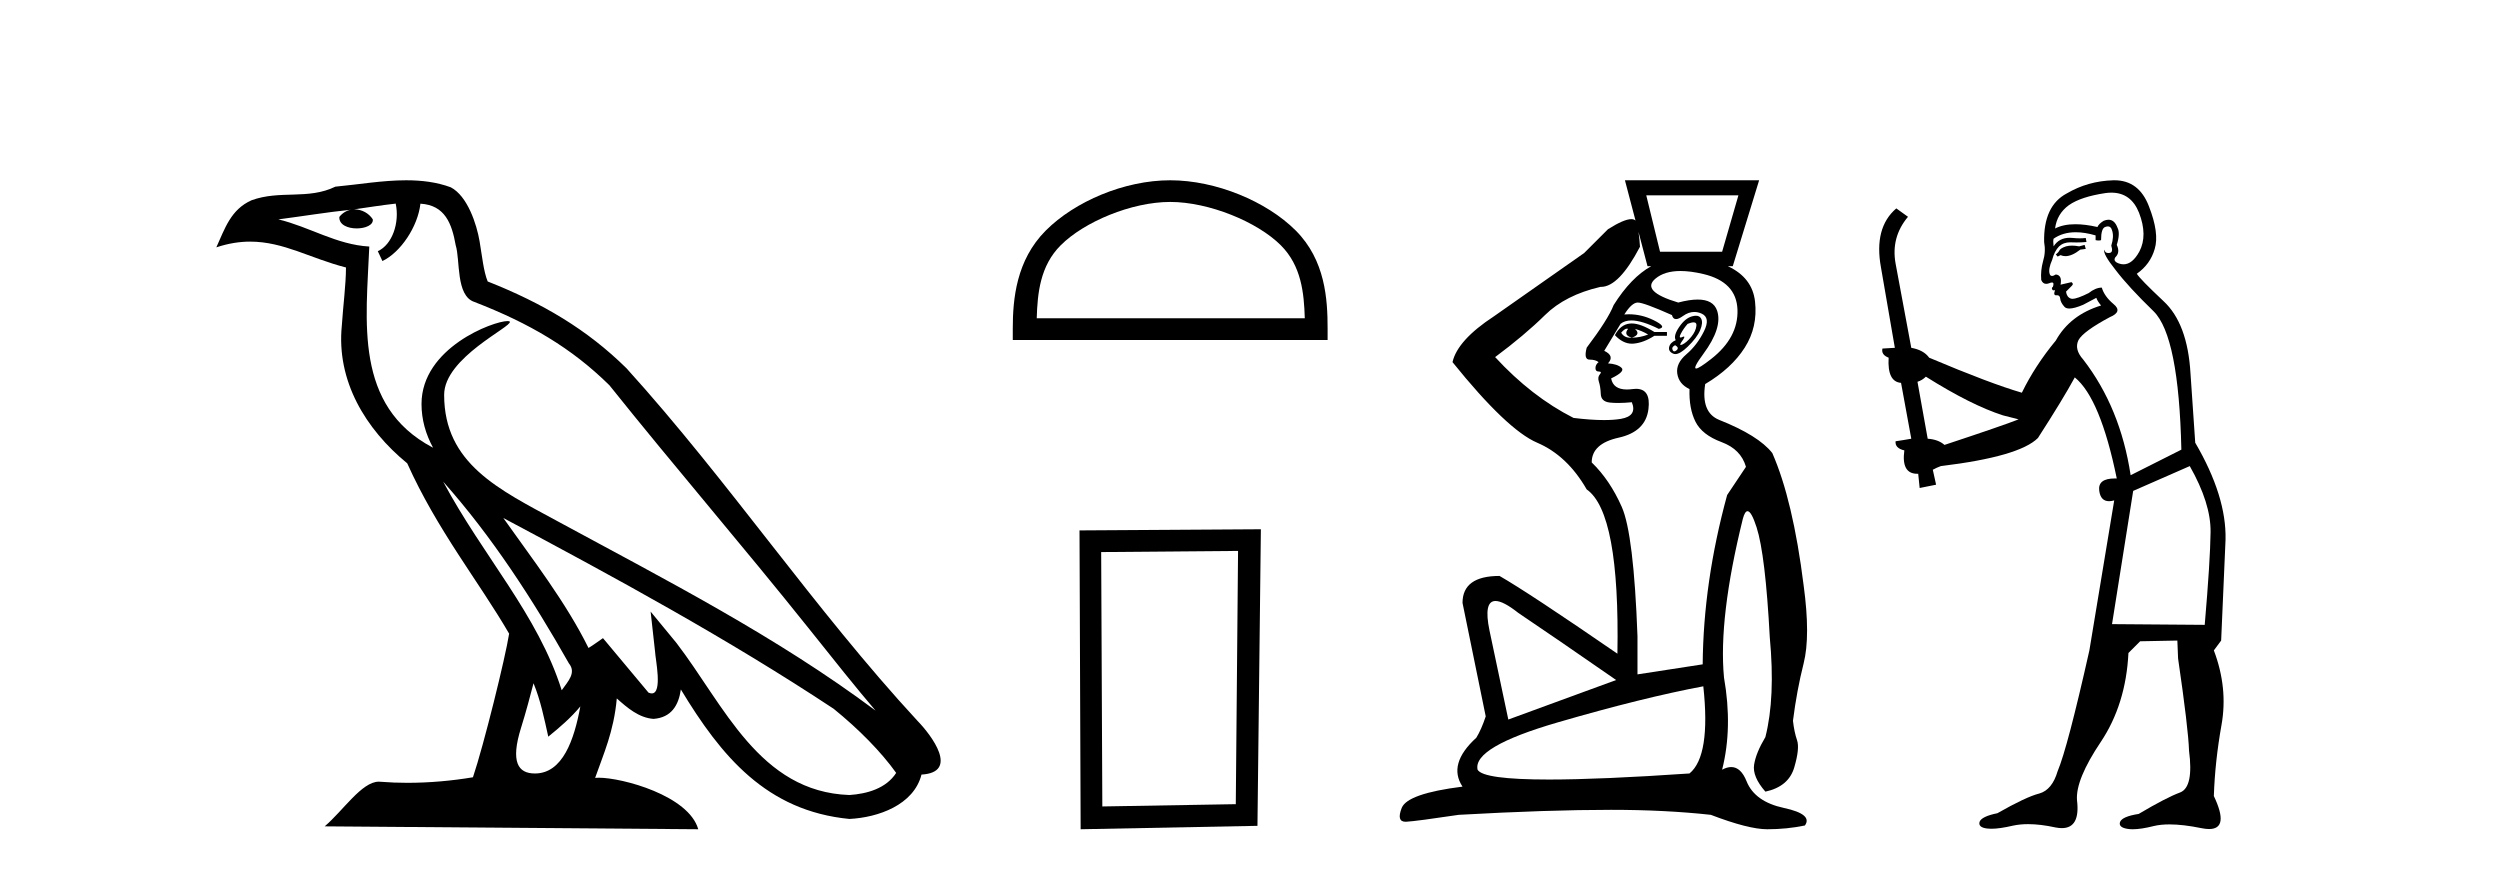 <?xml version='1.0' encoding='UTF-8' standalone='yes'?><svg xmlns='http://www.w3.org/2000/svg' xmlns:xlink='http://www.w3.org/1999/xlink' width='117.0' height='41.0' ><path d='M 20.74 22.54 L 20.74 22.54 C 23.034 25.118 24.933 28.06 26.626 31.048 C 26.982 31.486 26.582 31.888 26.288 32.305 C 25.173 28.763 22.605 26.03 20.74 22.54 ZM 18.519 9.529 C 18.71 10.422 18.358 11.451 17.681 11.755 L 17.897 12.217 C 18.743 11.815 19.555 10.612 19.676 9.532 C 20.831 9.601 21.147 10.47 21.327 11.479 C 21.544 12.168 21.324 13.841 22.198 14.13 C 24.778 15.129 26.75 16.285 28.521 18.031 C 31.576 21.852 34.768 25.552 37.823 29.376 C 39.01 30.865 40.095 32.228 40.977 33.257 C 36.337 29.789 31.154 27.136 26.068 24.38 C 23.365 22.911 20.786 21.71 20.786 18.477 C 20.786 16.738 23.991 15.281 23.859 15.055 C 23.847 15.035 23.81 15.026 23.752 15.026 C 23.094 15.026 19.727 16.274 19.727 18.907 C 19.727 19.637 19.922 20.313 20.262 20.944 C 20.256 20.944 20.251 20.943 20.246 20.943 C 16.553 18.986 17.14 15.028 17.283 11.538 C 15.748 11.453 14.484 10.616 13.027 10.267 C 14.157 10.121 15.284 9.933 16.417 9.816 L 16.417 9.816 C 16.204 9.858 16.01 9.982 15.881 10.154 C 15.862 10.526 16.283 10.69 16.693 10.69 C 17.093 10.69 17.484 10.534 17.446 10.264 C 17.265 9.982 16.935 9.799 16.597 9.799 C 16.587 9.799 16.578 9.799 16.568 9.799 C 17.131 9.719 17.882 9.599 18.519 9.529 ZM 24.969 31.976 C 25.3 32.78 25.471 33.632 25.659 34.476 C 26.197 34.04 26.718 33.593 27.16 33.06 L 27.16 33.06 C 26.872 34.623 26.335 36.199 25.034 36.199 C 24.246 36.199 23.881 35.667 24.387 34.054 C 24.625 33.293 24.814 32.566 24.969 31.976 ZM 23.555 24.242 L 23.555 24.242 C 28.821 27.047 34.035 29.879 39.015 33.171 C 40.188 34.122 41.233 35.181 41.941 36.172 C 41.472 36.901 40.578 37.152 39.752 37.207 C 35.537 37.06 33.887 32.996 31.66 30.093 L 30.449 28.622 L 30.658 30.507 C 30.672 30.846 31.02 32.452 30.502 32.452 C 30.458 32.452 30.407 32.44 30.35 32.415 L 28.219 29.865 C 27.992 30.015 27.777 30.186 27.542 30.325 C 26.485 28.187 24.938 26.196 23.555 24.242 ZM 19.011 8.437 C 17.904 8.437 16.77 8.636 15.695 8.736 C 14.413 9.361 13.114 8.884 11.77 9.373 C 10.798 9.809 10.526 10.693 10.124 11.576 C 10.697 11.386 11.217 11.308 11.708 11.308 C 13.275 11.308 14.536 12.097 16.192 12.518 C 16.189 13.349 16.059 14.292 15.997 15.242 C 15.74 17.816 17.097 20.076 19.059 21.685 C 20.464 24.814 22.408 27.214 23.827 29.655 C 23.658 30.752 22.637 34.89 22.134 36.376 C 21.149 36.542 20.096 36.636 19.062 36.636 C 18.644 36.636 18.23 36.62 17.824 36.588 C 17.792 36.584 17.761 36.582 17.729 36.582 C 16.931 36.582 16.054 37.945 15.194 38.673 L 32.678 38.809 C 32.232 37.233 29.125 36.397 28.021 36.397 C 27.958 36.397 27.901 36.399 27.852 36.405 C 28.241 35.29 28.727 34.243 28.866 32.686 C 29.354 33.123 29.901 33.595 30.584 33.644 C 31.419 33.582 31.758 33.011 31.864 32.267 C 33.756 35.396 35.871 37.951 39.752 38.327 C 41.093 38.261 42.764 37.675 43.126 36.25 C 44.905 36.149 43.6 34.416 42.94 33.737 C 38.1 28.498 34.104 22.517 29.322 17.238 C 27.48 15.421 25.4 14.192 22.824 13.173 C 22.632 12.702 22.569 12.032 22.445 11.295 C 22.309 10.491 21.879 9.174 21.095 8.765 C 20.427 8.519 19.724 8.437 19.011 8.437 Z' style='fill:#000000;stroke:none' /><path d='M 54.765 9.451 C 56.577 9.451 58.846 10.382 59.943 11.48 C 60.904 12.44 61.029 13.713 61.064 14.896 L 48.519 14.896 C 48.554 13.713 48.68 12.44 49.64 11.48 C 50.738 10.382 52.953 9.451 54.765 9.451 ZM 54.765 8.437 C 52.615 8.437 50.302 9.43 48.946 10.786 C 47.555 12.176 47.398 14.007 47.398 15.377 L 47.398 15.911 L 62.132 15.911 L 62.132 15.377 C 62.132 14.007 62.028 12.176 60.637 10.786 C 59.281 9.43 56.915 8.437 54.765 8.437 Z' style='fill:#000000;stroke:none' /><path d='M 57.941 25.783 L 57.835 37.635 L 51.589 37.742 L 51.535 25.837 L 57.941 25.783 ZM 59.009 24.769 L 50.521 24.823 L 50.574 38.809 L 58.849 38.649 L 59.009 24.769 Z' style='fill:#000000;stroke:none' /><path d='M 76.542 10.322 Q 76.542 10.322 76.542 10.322 L 76.542 10.322 L 76.542 10.322 ZM 81.358 9.141 L 80.595 11.782 L 77.69 11.782 L 77.045 9.141 ZM 76.143 15.38 Q 76.17 15.38 76.194 15.392 Q 75.959 15.685 76.37 15.803 Q 76.81 15.656 76.516 15.392 L 76.516 15.392 Q 76.839 15.48 77.133 15.656 Q 76.751 15.803 76.37 15.803 Q 76.334 15.805 76.301 15.805 Q 76.003 15.805 75.871 15.568 Q 76.035 15.38 76.143 15.38 ZM 76.364 15.138 Q 76.322 15.138 76.282 15.142 Q 75.841 15.186 75.577 15.685 Q 75.951 16.085 76.373 16.085 Q 76.415 16.085 76.458 16.081 Q 76.927 16.037 77.426 15.714 L 78.013 15.714 L 78.013 15.538 L 77.426 15.538 Q 76.786 15.138 76.364 15.138 ZM 79.258 15.086 Q 79.41 15.086 79.392 15.245 Q 79.363 15.509 79.143 15.773 Q 78.923 16.037 78.732 16.125 Q 78.684 16.147 78.66 16.147 Q 78.589 16.147 78.732 15.949 Q 78.875 15.751 78.804 15.751 Q 78.78 15.751 78.732 15.773 Q 78.68 15.797 78.651 15.797 Q 78.573 15.797 78.659 15.626 Q 78.776 15.392 78.981 15.157 Q 79.158 15.086 79.258 15.086 ZM 78.395 16.155 Q 78.6 16.272 78.468 16.389 Q 78.406 16.445 78.36 16.445 Q 78.308 16.445 78.277 16.375 Q 78.218 16.243 78.395 16.155 ZM 79.369 14.777 Q 79.289 14.777 79.187 14.805 Q 78.864 14.893 78.585 15.304 Q 78.306 15.714 78.424 15.92 Q 78.16 16.037 78.116 16.243 Q 78.072 16.448 78.306 16.551 Q 78.352 16.571 78.406 16.571 Q 78.627 16.571 78.981 16.228 Q 79.422 15.803 79.568 15.45 Q 79.715 15.098 79.612 14.907 Q 79.542 14.777 79.369 14.777 ZM 78.647 12.683 Q 79.117 12.683 79.715 12.824 Q 81.27 13.191 81.314 14.497 Q 81.358 15.803 80.082 16.8 Q 79.511 17.247 79.377 17.247 Q 79.212 17.247 79.715 16.565 Q 80.625 15.333 80.361 14.541 Q 80.187 14.019 79.453 14.019 Q 79.072 14.019 78.541 14.159 Q 76.781 13.631 77.47 13.044 Q 77.895 12.683 78.647 12.683 ZM 76.682 10.853 L 77.103 12.457 L 77.279 12.457 Q 76.335 12.978 75.519 14.277 Q 75.255 14.951 74.257 16.272 Q 74.11 16.83 74.389 16.83 Q 74.668 16.83 74.814 16.947 Q 74.668 17.064 74.668 17.226 Q 74.668 17.387 74.814 17.387 Q 74.99 17.387 74.873 17.519 Q 74.756 17.651 74.829 17.871 Q 74.902 18.091 74.917 18.444 Q 74.932 18.796 75.343 18.84 Q 75.519 18.859 75.732 18.859 Q 76.018 18.859 76.37 18.825 L 76.37 18.825 Q 76.634 19.471 75.856 19.603 Q 75.523 19.659 75.068 19.659 Q 74.462 19.659 73.641 19.559 Q 71.674 18.561 69.972 16.712 Q 71.352 15.685 72.305 14.746 Q 73.259 13.807 74.902 13.426 Q 74.915 13.426 74.928 13.426 Q 75.769 13.426 76.751 11.547 Q 76.732 11.203 76.682 10.853 ZM 76.648 14.159 Q 76.927 14.159 78.248 14.746 Q 78.295 14.934 78.438 14.934 Q 78.563 14.934 78.761 14.79 Q 79.024 14.6 79.293 14.6 Q 79.459 14.6 79.627 14.673 Q 80.067 14.863 79.744 15.509 Q 79.422 16.155 78.923 16.58 Q 78.424 17.006 78.497 17.49 Q 78.571 17.974 79.069 18.209 Q 79.04 19.119 79.348 19.735 Q 79.656 20.351 80.566 20.689 Q 81.476 21.026 81.711 21.848 L 80.83 23.168 Q 79.715 27.247 79.686 31.091 L 76.634 31.561 L 76.634 29.771 Q 76.458 24.988 75.9 23.726 Q 75.343 22.464 74.492 21.642 Q 74.492 20.762 75.753 20.483 Q 77.015 20.204 77.147 19.148 Q 77.266 18.197 76.565 18.197 Q 76.487 18.197 76.399 18.209 Q 76.258 18.228 76.137 18.228 Q 75.5 18.228 75.401 17.71 Q 76.076 17.387 75.885 17.211 Q 75.695 17.035 75.255 17.006 Q 75.577 16.654 75.078 16.419 L 75.841 15.157 Q 76.035 14.997 76.349 14.997 Q 76.842 14.997 77.632 15.392 Q 78.042 15.304 77.382 14.981 Q 76.823 14.708 76.233 14.708 Q 76.126 14.708 76.018 14.717 Q 76.37 14.159 76.648 14.159 ZM 69.989 28.126 Q 70.351 28.126 71.058 28.685 Q 72.76 29.83 75.636 31.825 L 70.589 33.674 L 69.708 29.507 Q 69.421 28.126 69.989 28.126 ZM 79.715 32.119 Q 80.067 35.376 79.069 36.198 Q 74.912 36.482 72.493 36.482 Q 69.414 36.482 69.151 36.022 Q 68.916 34.965 72.907 33.806 Q 76.898 32.647 79.715 32.119 ZM 76.047 8.437 L 76.542 10.322 L 76.542 10.322 Q 76.472 10.256 76.344 10.256 Q 76.003 10.256 75.255 10.726 L 74.139 11.841 L 69.914 14.805 Q 68.212 15.92 67.977 16.947 Q 70.53 20.116 71.939 20.718 Q 73.347 21.319 74.257 22.904 Q 75.812 23.99 75.695 30.593 Q 71.557 27.746 70.178 26.954 Q 68.446 26.954 68.446 28.216 L 69.532 33.527 Q 69.327 34.143 69.092 34.525 Q 67.742 35.757 68.446 36.814 Q 65.864 37.137 65.6 37.812 Q 65.347 38.458 65.781 38.458 Q 65.8 38.458 65.82 38.457 Q 66.304 38.428 68.27 38.134 Q 72.437 37.9 75.401 37.9 Q 77.925 37.9 80.067 38.134 Q 81.828 38.809 82.708 38.809 Q 83.618 38.809 84.469 38.633 Q 84.851 38.105 83.486 37.812 Q 82.121 37.518 81.74 36.564 Q 81.473 35.898 81.02 35.898 Q 80.825 35.898 80.595 36.022 Q 81.094 34.055 80.683 31.708 Q 80.419 28.92 81.564 24.283 Q 81.66 23.924 81.785 23.924 Q 81.966 23.924 82.209 24.68 Q 82.62 25.956 82.826 29.83 Q 83.09 32.647 82.62 34.496 Q 82.18 35.229 82.092 35.787 Q 82.004 36.344 82.62 37.049 Q 83.706 36.814 83.97 35.919 Q 84.234 35.024 84.102 34.642 Q 83.97 34.261 83.911 33.733 Q 84.088 32.324 84.41 31.047 Q 84.733 29.771 84.41 27.394 Q 83.911 23.403 82.943 21.202 Q 82.297 20.38 80.449 19.647 Q 79.598 19.295 79.803 17.974 Q 81.036 17.24 81.652 16.272 Q 82.268 15.304 82.136 14.115 Q 82.011 12.991 80.861 12.457 L 81.094 12.457 L 82.327 8.437 Z' style='fill:#000000;stroke:none' /><path d='M 97.561 11.461 L 97.305 11.53 Q 97.126 11.495 96.972 11.495 Q 96.818 11.495 96.69 11.53 Q 96.434 11.615 96.383 11.717 Q 96.332 11.82 96.212 11.905 L 96.297 12.008 L 96.434 11.94 Q 96.541 11.988 96.663 11.988 Q 96.966 11.988 97.356 11.683 L 97.613 11.649 L 97.561 11.461 ZM 98.81 9.016 Q 99.733 9.016 100.107 9.958 Q 100.517 11.017 100.124 11.769 Q 99.796 12.37 99.38 12.37 Q 99.276 12.37 99.167 12.332 Q 98.877 12.23 98.996 12.042 Q 99.235 11.82 99.065 11.461 Q 99.235 10.915 99.099 10.658 Q 98.961 10.283 98.677 10.283 Q 98.573 10.283 98.45 10.334 Q 98.228 10.47 98.159 10.624 Q 97.586 10.494 97.129 10.494 Q 96.565 10.494 96.178 10.693 Q 96.263 10.009 96.827 9.599 Q 97.391 9.206 98.535 9.036 Q 98.678 9.016 98.81 9.016 ZM 90.131 17.628 Q 92.249 18.96 93.735 19.438 L 94.47 19.626 Q 93.735 19.917 91.002 20.822 Q 90.712 20.566 90.216 20.532 L 89.738 17.867 Q 89.96 17.799 90.131 17.628 ZM 98.649 10.595 Q 98.794 10.595 98.843 10.778 Q 98.945 11.068 98.808 11.495 Q 98.911 11.82 98.723 11.837 Q 98.691 11.842 98.664 11.842 Q 98.513 11.842 98.484 11.683 L 98.484 11.683 Q 98.398 11.871 99.013 12.64 Q 99.611 13.426 100.79 14.57 Q 101.969 15.732 102.088 21.044 L 99.714 22.24 Q 99.235 19.08 97.493 16.825 Q 97.066 16.347 97.271 15.92 Q 97.493 15.51 98.74 14.843 Q 99.355 14.587 98.911 14.228 Q 98.484 13.87 98.364 13.46 Q 98.074 13.46 97.749 13.716 Q 97.213 13.984 96.992 13.984 Q 96.945 13.984 96.912 13.972 Q 96.724 13.904 96.69 13.648 L 96.946 13.391 Q 97.066 13.289 96.946 13.204 L 96.434 13.323 Q 96.519 12.879 96.212 12.845 Q 96.104 12.914 96.035 12.914 Q 95.95 12.914 95.922 12.811 Q 95.853 12.589 96.041 12.162 Q 96.144 11.752 96.366 11.53 Q 96.571 11.34 96.892 11.34 Q 96.919 11.34 96.946 11.342 Q 97.066 11.347 97.184 11.347 Q 97.419 11.347 97.647 11.325 L 97.613 11.137 Q 97.485 11.154 97.335 11.154 Q 97.186 11.154 97.015 11.137 Q 96.935 11.128 96.862 11.128 Q 96.362 11.128 96.109 11.53 Q 96.075 11.273 96.109 11.171 Q 96.542 10.869 97.145 10.869 Q 97.567 10.869 98.074 11.017 L 98.074 11.239 Q 98.151 11.256 98.215 11.256 Q 98.279 11.256 98.33 11.239 Q 98.33 10.693 98.518 10.624 Q 98.591 10.595 98.649 10.595 ZM 102.481 21.813 Q 103.472 23.555 103.455 24.905 Q 103.438 26.254 103.181 29.243 L 98.843 29.209 L 99.833 22.974 L 102.481 21.813 ZM 98.957 8.437 Q 98.926 8.437 98.894 8.438 Q 97.715 8.472 96.724 9.053 Q 95.631 9.633 95.665 11.325 Q 95.751 11.786 95.614 12.23 Q 95.495 12.657 95.529 13.101 Q 95.602 13.284 95.762 13.284 Q 95.826 13.284 95.904 13.255 Q 95.984 13.22 96.032 13.22 Q 96.148 13.22 96.075 13.426 Q 96.007 13.46 96.041 13.545 Q 96.064 13.591 96.117 13.591 Q 96.144 13.591 96.178 13.579 L 96.178 13.579 Q 96.082 13.82 96.226 13.82 Q 96.235 13.82 96.246 13.819 Q 96.26 13.817 96.273 13.817 Q 96.401 13.817 96.417 13.972 Q 96.434 14.16 96.622 14.365 Q 96.696 14.439 96.846 14.439 Q 97.078 14.439 97.493 14.263 L 98.108 13.938 Q 98.159 14.092 98.33 14.297 Q 96.878 14.741 96.212 15.937 Q 95.238 17.115 94.623 18.379 Q 93.154 17.952 90.285 16.74 Q 90.028 16.381 89.448 16.278 L 88.713 12.332 Q 88.491 11.102 89.294 10.146 L 88.747 9.753 Q 87.688 10.658 88.03 12.52 L 88.679 16.278 L 88.098 16.312 Q 88.03 16.603 88.388 16.74 Q 88.32 17.867 88.969 17.918 L 89.448 20.532 Q 89.072 20.6 88.713 20.651 Q 88.679 20.976 89.123 21.078 Q 88.974 22.173 89.726 22.173 Q 89.748 22.173 89.772 22.172 L 89.84 22.838 L 90.609 22.684 L 90.455 21.984 Q 90.643 21.881 90.831 21.813 Q 94.504 21.369 95.375 20.498 Q 96.554 18.67 97.1 17.662 Q 98.296 18.636 99.065 22.394 Q 99.017 22.392 98.972 22.392 Q 98.164 22.392 98.245 22.974 Q 98.312 23.456 98.703 23.456 Q 98.811 23.456 98.945 23.419 L 98.945 23.419 L 97.783 30.439 Q 96.759 35 96.297 36.093 Q 96.041 36.964 95.443 37.135 Q 94.828 37.289 93.479 38.058 Q 92.727 38.211 92.642 38.468 Q 92.574 38.724 93.001 38.775 Q 93.088 38.786 93.194 38.786 Q 93.583 38.786 94.213 38.639 Q 94.535 38.57 94.916 38.57 Q 95.488 38.57 96.195 38.724 Q 96.357 38.756 96.494 38.756 Q 97.365 38.756 97.203 37.443 Q 97.134 36.486 98.313 34.727 Q 99.492 32.967 99.611 30.559 L 100.158 30.012 L 101.9 29.978 L 101.934 30.815 Q 102.413 34.095 102.447 35.137 Q 102.669 36.828 102.037 37.084 Q 101.388 37.323 100.09 38.092 Q 99.321 38.211 99.218 38.468 Q 99.133 38.724 99.577 38.792 Q 99.684 38.809 99.814 38.809 Q 100.205 38.809 100.807 38.656 Q 101.122 38.582 101.533 38.582 Q 102.167 38.582 103.028 38.758 Q 103.228 38.799 103.383 38.799 Q 104.344 38.799 103.608 37.255 Q 103.66 35.649 103.967 33.924 Q 104.275 32.199 103.608 30.439 L 103.95 29.978 L 104.155 25.263 Q 104.206 23.231 102.737 20.72 Q 102.669 19.797 102.515 17.474 Q 102.379 15.134 101.251 14.092 Q 100.124 13.033 100.004 12.811 Q 100.636 12.367 100.841 11.649 Q 101.063 10.915 100.568 9.651 Q 100.102 8.437 98.957 8.437 Z' style='fill:#000000;stroke:none' /></svg>